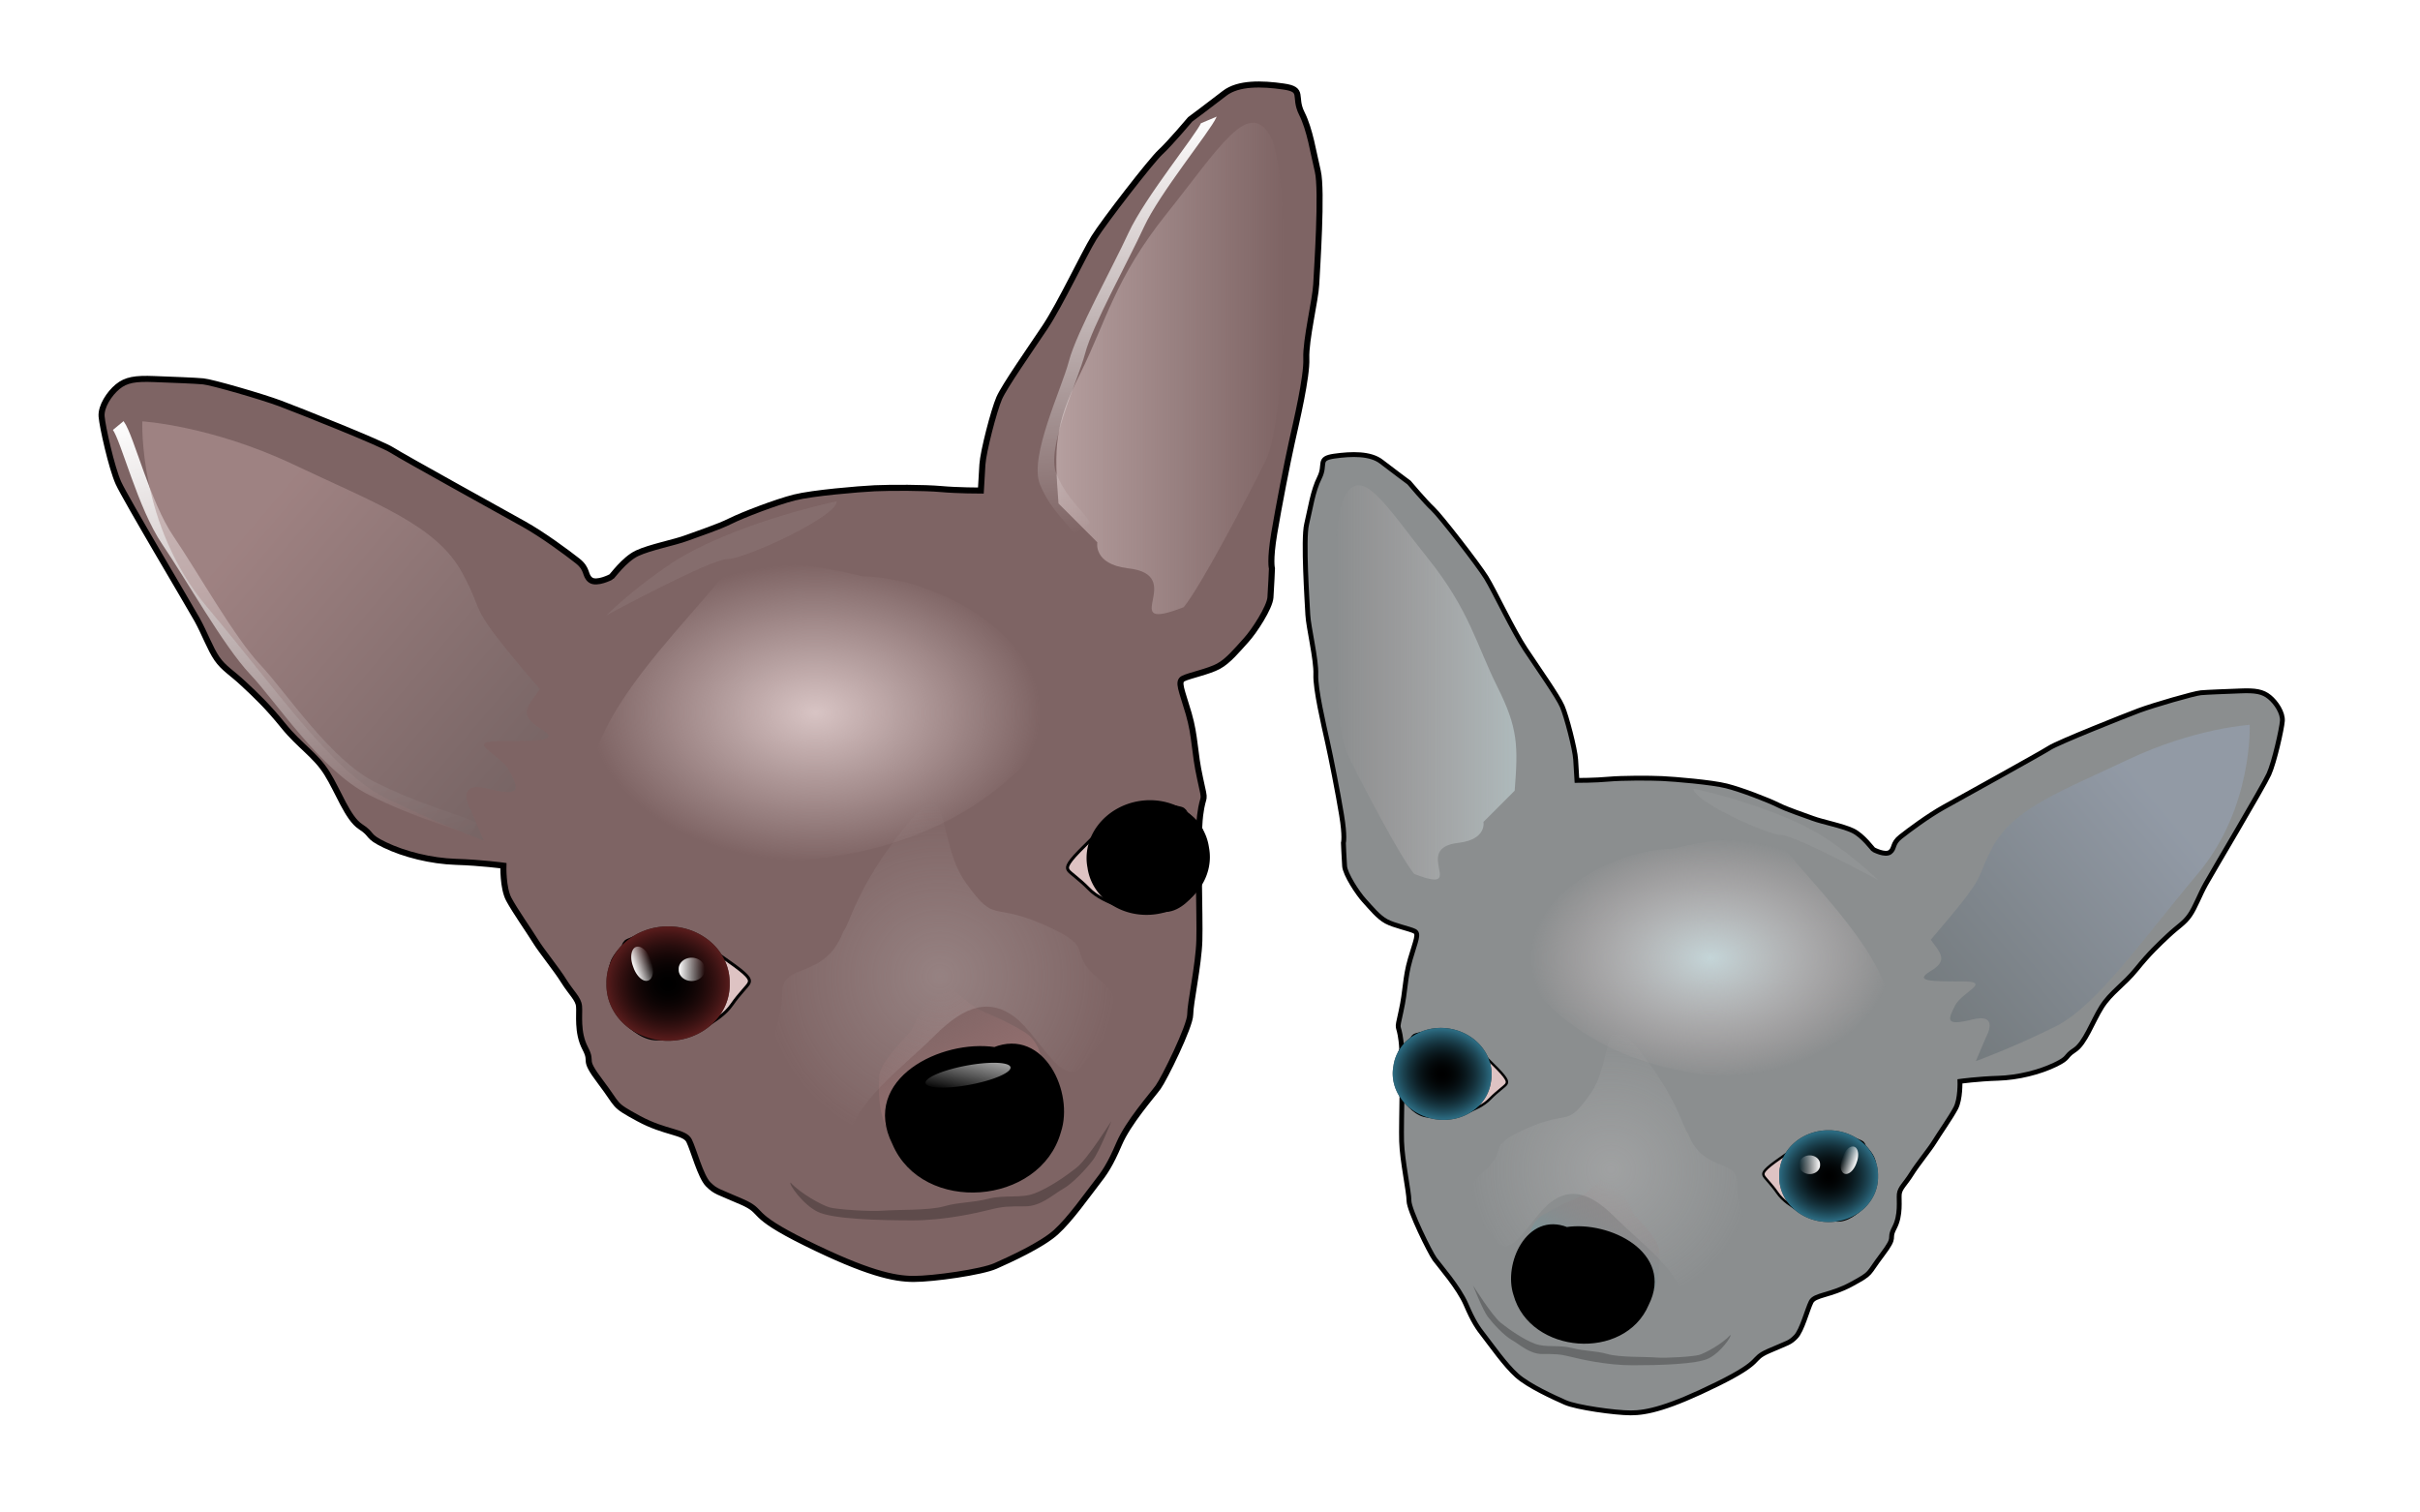 <?xml version="1.0" encoding="UTF-8" standalone="no"?>
<!-- Created with Inkscape (http://www.inkscape.org/) -->
<svg
    xmlns:inkscape="http://www.inkscape.org/namespaces/inkscape"
    xmlns:rdf="http://www.w3.org/1999/02/22-rdf-syntax-ns#"
    xmlns="http://www.w3.org/2000/svg"
    xmlns:sodipodi="http://sodipodi.sourceforge.net/DTD/sodipodi-0.dtd"
    xmlns:cc="http://creativecommons.org/ns#"
    xmlns:xlink="http://www.w3.org/1999/xlink"
    xmlns:dc="http://purl.org/dc/elements/1.1/"
    xmlns:svg="http://www.w3.org/2000/svg"
    xmlns:ns1="http://sozi.baierouge.fr"
    id="svg2"
    sodipodi:docname="dogs_sort_of.svg"
    viewBox="0 0 400 250"
    sodipodi:version="0.32"
    version="1.0"
    inkscape:output_extension="org.inkscape.output.svg.inkscape"
    inkscape:version="0.46"
  >
  <defs
      id="defs4"
    >
    <linearGradient
        id="linearGradient3368"
        inkscape:collect="always"
      >
      <stop
          id="stop3370"
          style="stop-color:#ffffff"
          offset="0"
      />
      <stop
          id="stop3372"
          style="stop-color:#ffffff;stop-opacity:0"
          offset="1"
      />
    </linearGradient
    >
    <linearGradient
        id="linearGradient3350"
        inkscape:collect="always"
      >
      <stop
          id="stop3352"
          style="stop-color:#dedbdb"
          offset="0"
      />
      <stop
          id="stop3354"
          style="stop-color:#dedbdb;stop-opacity:0"
          offset="1"
      />
    </linearGradient
    >
    <linearGradient
        id="linearGradient3196"
        inkscape:collect="always"
      >
      <stop
          id="stop3198"
          style="stop-color:#000000;stop-opacity:0"
          offset="0"
      />
      <stop
          id="stop3200"
          style="stop-color:#842a2a"
          offset="1"
      />
    </linearGradient
    >
    <radialGradient
        id="radialGradient3211"
        xlink:href="#linearGradient3196"
        gradientUnits="userSpaceOnUse"
        cy="-115.49"
        cx="427.81"
        gradientTransform="matrix(1 0 0 .914 0 -9.9)"
        r="10.938"
        inkscape:collect="always"
    />
    <linearGradient
        id="linearGradient3213"
        y2="-119.2"
        xlink:href="#linearGradient3368"
        gradientUnits="userSpaceOnUse"
        x2="433.66"
        y1="-119.2"
        x1="429.38"
        inkscape:collect="always"
    />
    <linearGradient
        id="linearGradient3215"
        y2="-120"
        xlink:href="#linearGradient3368"
        gradientUnits="userSpaceOnUse"
        x2="423.66"
        y1="-120"
        x1="420.54"
        inkscape:collect="always"
    />
    <linearGradient
        id="linearGradient3275"
        y2="-115.22"
        gradientUnits="userSpaceOnUse"
        x2="472.68"
        y1="-100.58"
        x1="481.11"
        inkscape:collect="always"
      >
      <stop
          id="stop3262"
          style="stop-color:#9c7474"
          offset="0"
      />
      <stop
          id="stop3264"
          style="stop-color:#9c7474;stop-opacity:0"
          offset="1"
      />
    </linearGradient
    >
    <linearGradient
        id="linearGradient3277"
        y2="-98.585"
        xlink:href="#linearGradient3368"
        gradientUnits="userSpaceOnUse"
        x2="479.69"
        y1="-100.64"
        x1="479.93"
        inkscape:collect="always"
    />
    <filter
        id="filter3281"
        inkscape:collect="always"
      >
      <feGaussianBlur
          id="feGaussianBlur3283"
          stdDeviation="0.348"
          inkscape:collect="always"
      />
    </filter
    >
    <linearGradient
        id="linearGradient3293"
        y2="-152.99"
        gradientUnits="userSpaceOnUse"
        x2="407.84"
        gradientTransform="translate(-242.44 374.38)"
        y1="-193.71"
        x1="359.99"
        inkscape:collect="always"
      >
      <stop
          id="stop3297"
          style="stop-color:#b49696"
          offset="0"
      />
      <stop
          id="stop3299"
          style="stop-color:#726565"
          offset="1"
      />
    </linearGradient
    >
    <linearGradient
        id="linearGradient3313"
        y2="-218.52"
        gradientUnits="userSpaceOnUse"
        x2="529.49"
        gradientTransform="translate(-242.44 374.38)"
        y1="-218.52"
        x1="491.79"
        inkscape:collect="always"
      >
      <stop
          id="stop3309"
          style="stop-color:#d8c4c4"
          offset="0"
      />
      <stop
          id="stop3311"
          style="stop-color:#d8c4c4;stop-opacity:0"
          offset="1"
      />
    </linearGradient
    >
    <radialGradient
        id="radialGradient3346"
        gradientUnits="userSpaceOnUse"
        cy="-161.58"
        cx="451.97"
        gradientTransform="matrix(1 0 0 .662 -242.44 319.72)"
        r="37.178"
        inkscape:collect="always"
      >
      <stop
          id="stop3342"
          style="stop-color:#d8c4c4"
          offset="0"
      />
      <stop
          id="stop3344"
          style="stop-color:#d8c4c4;stop-opacity:0"
          offset="1"
      />
    </radialGradient
    >
    <radialGradient
        id="radialGradient3356"
        xlink:href="#linearGradient3350"
        gradientUnits="userSpaceOnUse"
        cy="-118"
        cx="472.53"
        gradientTransform="matrix(1 0 0 .981 -242.44 372.09)"
        r="29.076"
        inkscape:collect="always"
    />
    <filter
        id="filter3358"
        height="1.242"
        width="1.238"
        y="-.121"
        x="-.119"
        inkscape:collect="always"
      >
      <feGaussianBlur
          id="feGaussianBlur3360"
          stdDeviation="2.879"
          inkscape:collect="always"
      />
    </filter
    >
    <linearGradient
        id="linearGradient3374"
        y2="181.11"
        xlink:href="#linearGradient3368"
        gradientUnits="userSpaceOnUse"
        x2="167.68"
        gradientTransform="translate(-4.041 .505)"
        y1="181.11"
        x1="100.02"
        inkscape:collect="always"
    />
    <filter
        id="filter3380"
        inkscape:collect="always"
      >
      <feGaussianBlur
          id="feGaussianBlur3382"
          stdDeviation="1.376"
          inkscape:collect="always"
      />
    </filter
    >
    <linearGradient
        id="linearGradient3386"
        y2="181.11"
        xlink:href="#linearGradient3368"
        gradientUnits="userSpaceOnUse"
        x2="167.68"
        gradientTransform="translate(98.49 -9.091)"
        y1="181.11"
        x1="100.02"
        inkscape:collect="always"
    />
    <filter
        id="filter3418"
        height="1.342"
        width="1.185"
        y="-.171"
        x="-.092"
        inkscape:collect="always"
      >
      <feGaussianBlur
          id="feGaussianBlur3420"
          stdDeviation="0.967"
          inkscape:collect="always"
      />
    </filter
    >
    <filter
        id="filter3447"
        inkscape:collect="always"
      >
      <feGaussianBlur
          id="feGaussianBlur3449"
          stdDeviation="1.853"
          inkscape:collect="always"
      />
    </filter
    >
    <radialGradient
        id="radialGradient3619"
        gradientUnits="userSpaceOnUse"
        cy="-115.49"
        cx="427.81"
        gradientTransform="matrix(1 0 0 .914 0 -9.9)"
        r="10.938"
        inkscape:collect="always"
      >
      <stop
          id="stop3537"
          style="stop-color:#000000;stop-opacity:0"
          offset="0"
      />
      <stop
          id="stop3539"
          style="stop-color:#43a3c5"
          offset="1"
      />
    </radialGradient
    >
    <linearGradient
        id="linearGradient3631"
        y2="-115.22"
        gradientUnits="userSpaceOnUse"
        x2="472.68"
        y1="-100.58"
        x1="481.11"
        inkscape:collect="always"
      >
      <stop
          id="stop3549"
          style="stop-color:#74979c"
          offset="0"
      />
      <stop
          id="stop3551"
          style="stop-color:#9c7474;stop-opacity:0"
          offset="1"
      />
    </linearGradient
    >
    <linearGradient
        id="linearGradient3635"
        y2="-218.52"
        gradientUnits="userSpaceOnUse"
        x2="529.49"
        gradientTransform="matrix(-.802 0 0 .802 752.28 380.04)"
        y1="-218.52"
        x1="491.79"
        inkscape:collect="always"
      >
      <stop
          id="stop3561"
          style="stop-color:#c4d6d8"
          offset="0"
      />
      <stop
          id="stop3563"
          style="stop-color:#d8c4c4;stop-opacity:0"
          offset="1"
      />
    </linearGradient
    >
    <radialGradient
        id="radialGradient3637"
        gradientUnits="userSpaceOnUse"
        cy="-161.58"
        cx="451.97"
        gradientTransform="matrix(1 0 0 .662 -9.64 344.44)"
        r="37.178"
        inkscape:collect="always"
      >
      <stop
          id="stop3543"
          style="stop-color:#c4d5d8"
          offset="0"
      />
      <stop
          id="stop3545"
          style="stop-color:#d8c4c4;stop-opacity:0"
          offset="1"
      />
    </radialGradient
    >
    <radialGradient
        id="radialGradient3639"
        xlink:href="#linearGradient3350"
        gradientUnits="userSpaceOnUse"
        cy="-118"
        cx="472.53"
        gradientTransform="matrix(1 0 0 .981 -9.64 396.82)"
        r="29.076"
        inkscape:collect="always"
    />
    <linearGradient
        id="linearGradient3643"
        y2="-152.99"
        gradientUnits="userSpaceOnUse"
        x2="407.84"
        gradientTransform="matrix(-.802 0 0 .802 752.28 380.04)"
        y1="-193.71"
        x1="359.99"
        inkscape:collect="always"
      >
      <stop
          id="stop3555"
          style="stop-color:#96a2b4"
          offset="0"
      />
      <stop
          id="stop3557"
          style="stop-color:#656e72"
          offset="1"
      />
    </linearGradient
    >
  </defs
  >
  <sodipodi:namedview
      id="base"
      bordercolor="#666666"
      inkscape:pageshadow="2"
      guidetolerance="10"
      pagecolor="#ffffff"
      gridtolerance="10000"
      inkscape:window-height="991"
      inkscape:zoom="0.49497475"
      objecttolerance="10"
      showgrid="false"
      borderopacity="1.0"
      inkscape:current-layer="layer1"
      inkscape:cx="110.55875"
      inkscape:cy="500.32906"
      inkscape:window-y="0"
      inkscape:window-x="0"
      inkscape:window-width="1278"
      inkscape:pageopacity="0.0"
      inkscape:document-units="px"
  />
  <g
      id="layer1"
      inkscape:label="Layer 1"
      inkscape:groupmode="layer"
    >
    <g
        id="g3592"
        transform="translate(-74.751 -94.954)"
      >
      <path
          id="path2396"
          style="fill-rule:evenodd;stroke:#000000;stroke-width:1px;fill:#7e6464"
          d="m175.77 190.31s-2.4 1.26-3.41 0.51c-1.01-0.76-0.38-1.77-2.15-3.16s-5.68-4.29-8.84-6.06c-3.15-1.77-20.07-11.11-21.84-12.25s-15.41-6.57-18.44-7.7c-3.03-1.14-11.36-3.54-12.75-3.66-1.39-0.13-4.93-0.26-8.08-0.38-3.159-0.13-4.674 0.12-6.063 1.26s-2.778 3.28-2.652 4.92c0.126 1.65 1.642 8.46 2.778 10.99s11.747 20.33 13.007 22.6c1.26 2.28 2.15 4.8 3.28 6.44 1.14 1.64 2.4 2.27 4.42 4.17 2.02 1.89 3.92 3.66 6.57 6.94 2.65 3.29 5.3 4.8 7.19 7.83 1.9 3.03 3.41 7.45 5.56 8.84s0.88 1.52 4.04 3.03c3.16 1.52 7.58 2.65 11.74 2.78 4.17 0.13 7.83 0.63 7.83 0.63s-0.12 3.66 0.89 5.56c1.01 1.89 3.41 5.3 4.42 6.94s3.41 4.55 4.67 6.57 2.4 2.9 2.52 4.16c0.13 1.27-0.38 4.3 1.01 6.95s-0.63 1.39 2.53 5.56c3.16 4.16 1.89 3.66 6.31 6.06s7.58 2.14 8.34 3.66c0.75 1.51 1.89 5.93 3.15 7.2 1.27 1.26 1.52 1.13 5.56 2.9s0.63 1.89 10.61 6.82c9.97 4.92 14.52 5.93 17.8 5.93s11.24-1.13 13.51-2.14 7.58-3.41 9.98-5.56c2.39-2.15 5.3-6.31 6.69-8.08s2.27-3.03 3.79-6.57c1.51-3.53 5.43-7.95 6.44-9.34s5.3-10.1 5.3-12c0-1.89 1.39-8.2 1.51-12.24 0.13-4.05-0.38-16.67 0.13-20.71s1.01-1.52 0-6.06c-1.01-4.55-0.76-6.82-1.89-10.74-1.14-3.91-1.9-5.3-0.89-5.8 1.01-0.51 4.17-1.14 5.81-2.03 1.64-0.88 3.16-2.77 4.55-4.29 1.39-1.51 3.91-5.43 4.04-7.07 0.12-1.64 0.25-4.8 0.25-4.8s-0.38-1.26 0.38-5.81c0.76-4.54 2.14-11.61 2.9-15.02s2.53-10.86 2.4-13.89c-0.12-3.03 1.52-9.72 1.64-12.25 0.13-2.53 1.01-15.53 0.26-18.69-0.76-3.15-1.27-6.82-2.66-9.59-1.39-2.78 0.51-3.92-3.03-4.42-3.53-0.51-7.45-0.63-9.72 1.13-2.27 1.77-5.68 4.3-5.68 4.3s-3.41 4.04-4.93 5.43c-1.51 1.38-9.34 11.49-10.98 14.14s-5.56 10.98-8.08 14.77c-2.53 3.79-6.69 9.72-7.58 11.74-0.88 2.02-2.65 8.84-2.78 10.99-0.12 2.15-0.25 4.29-0.25 4.29s-3.79 0-6.57-0.25c-2.77-0.25-8.33-0.25-10.98-0.13-2.65 0.13-10.23 0.76-13.26 1.52s-8.59 2.9-10.61 3.91-5.17 2.02-7.19 2.78-6.06 1.52-8.21 2.53-4.17 3.91-4.29 3.91z"
      />
      <g
          id="g3204"
          transform="translate(-242.44 374.38)"
        >
        <path
            id="path3168"
            style="fill-rule:evenodd;stroke:#000000;stroke-width:.5;fill:#dec3c3"
            d="m420.27-123.08c-1.25 1.42-2.15 2.32-2.15 4.01 0 1.7 1.61 7.5 2.5 8.58 0.9 1.07 3.22 3.03 5.54 2.76 2.32-0.26 6.16-1.07 7.68-2.05s3.21-1.96 4.37-3.66c1.17-1.7 2.59-3.04 2.77-3.48 0.18-0.45 0.36-0.9-2.32-2.86s-6.34-4.46-9.2-5.45c-2.85-0.98-8.39 0.99-8.84 1.43-0.44 0.45-0.44 0.81-0.35 0.72z"
        />
        <path
            id="path3170"
            sodipodi:rx="10.9375"
            sodipodi:ry="10"
            style="fill:#000000"
            sodipodi:type="arc"
            d="m438.75-115.49a10.938 10 0 1 1 -21.87 0 10.938 10 0 1 1 21.87 0z"
            transform="matrix(.931 0 0 .924 29.32 -10.133)"
            sodipodi:cy="-115.49496"
            sodipodi:cx="427.8125"
        />
        <path
            id="path3194"
            sodipodi:rx="10.9375"
            sodipodi:ry="10"
            style="opacity:.657;fill:url(#radialGradient3211)"
            sodipodi:type="arc"
            d="m438.75-115.49a10.938 10 0 1 1 -21.87 0 10.938 10 0 1 1 21.87 0z"
            transform="matrix(.931 0 0 .924 29.32 -10.133)"
            sodipodi:cy="-115.49496"
            sodipodi:cx="427.8125"
        />
        <path
            id="path3172"
            sodipodi:rx="2.1428571"
            sodipodi:ry="1.8303572"
            style="fill:url(#linearGradient3213)"
            sodipodi:type="arc"
            d="m433.66-119.2a2.143 1.83 0 1 1 -4.28 0 2.143 1.83 0 1 1 4.28 0z"
            sodipodi:cy="-119.20032"
            sodipodi:cx="431.51785"
        />
        <path
            id="path3182"
            sodipodi:rx="1.5625"
            sodipodi:ry="2.8125"
            style="fill:url(#linearGradient3215)"
            sodipodi:type="arc"
            d="m423.66-120a1.562 2.812 0 1 1 -3.12 0 1.562 2.812 0 1 1 3.12 0z"
            transform="matrix(.94 -.341 .341 .94 67.479 136.61)"
            sodipodi:cy="-120.00389"
            sodipodi:cx="422.09821"
        />
      </g
      >
      <g
          id="g3217"
          transform="matrix(-.986 .165 .165 .986 705.45 281.35)"
        >
        <path
            id="path3219"
            style="fill-rule:evenodd;stroke:#000000;stroke-width:.5;fill:#dec3c3"
            d="m420.27-123.08c-1.25 1.42-2.15 2.32-2.15 4.01 0 1.7 1.61 7.5 2.5 8.58 0.9 1.07 3.22 3.03 5.54 2.76 2.32-0.26 6.16-1.07 7.68-2.05s3.21-1.96 4.37-3.66c1.17-1.7 2.59-3.04 2.77-3.48 0.18-0.45 0.36-0.9-2.32-2.86s-6.34-4.46-9.2-5.45c-2.85-0.98-8.39 0.99-8.84 1.43-0.44 0.45-0.44 0.81-0.35 0.72z"
        />
        <path
            id="path3221"
            sodipodi:rx="10.9375"
            sodipodi:ry="10"
            style="fill:#000000"
            sodipodi:type="arc"
            d="m438.75-115.49a10.938 10 0 1 1 -21.87 0 10.938 10 0 1 1 21.87 0z"
            transform="matrix(.931 0 0 .924 29.32 -10.133)"
            sodipodi:cy="-115.49496"
            sodipodi:cx="427.8125"
        />
        <path
            id="path3223"
            sodipodi:rx="10.9375"
            sodipodi:ry="10"
            style="opacity:.657;fill:url(#radialGradient3211)"
            sodipodi:type="arc"
            d="m438.75-115.49a10.938 10 0 1 1 -21.87 0 10.938 10 0 1 1 21.87 0z"
            transform="matrix(.931 0 0 .924 29.32 -10.133)"
            sodipodi:cy="-115.49496"
            sodipodi:cx="427.8125"
        />
        <path
            id="path3225"
            sodipodi:rx="2.1428571"
            sodipodi:ry="1.8303572"
            style="fill:url(#linearGradient3213)"
            sodipodi:type="arc"
            d="m433.66-119.2a2.143 1.83 0 1 1 -4.28 0 2.143 1.83 0 1 1 4.28 0z"
            sodipodi:cy="-119.20032"
            sodipodi:cx="431.51785"
        />
        <path
            id="path3227"
            sodipodi:rx="1.5625"
            sodipodi:ry="2.8125"
            style="fill:url(#linearGradient3215)"
            sodipodi:type="arc"
            d="m423.66-120a1.562 2.812 0 1 1 -3.12 0 1.562 2.812 0 1 1 3.12 0z"
            transform="matrix(.94 -.341 .341 .94 67.479 136.61)"
            sodipodi:cy="-120.00389"
            sodipodi:cx="422.09821"
        />
      </g
      >
      <g
          id="g3270"
          transform="translate(-242.44 374.38)"
        >
        <path
            id="path3258"
            sodipodi:nodetypes="cccccsssc"
            style="opacity:.7;fill-rule:evenodd;fill:url(#linearGradient3275)"
            d="m467.68-108.89c-2.86 3.04-5.18 5.72-5.18 7.5-0.62 10.628 4.33 13.052 13.04 16.609 1.25 0.357 16.78-10 16.78-10l-3.21-10.539s-0.54-2.32-2.68-3.57-2.68-1.6-6.43-3.21-4.82-4.29-6.96-4.29c-2.15 0-5.18 7.5-5.36 7.5z"
        />
        <path
            id="path3235"
            style="fill-rule:evenodd;stroke:#000000;stroke-width:1px;fill:#000000"
            d="m481.61-105.85c-8.63-1.31-21.63 5.07-16.46 15.325 4.76 11.259 23.64 9.834 26.92-1.924 2.1-6.251-2.65-16.521-10.46-13.401z"
        />
        <path
            id="path3248"
            sodipodi:rx="7.1428571"
            sodipodi:ry="0.44642857"
            style="opacity:.657;fill:url(#linearGradient3277)"
            sodipodi:type="arc"
            d="m486.43-99.691a7.143 0.446 0 1 1 -14.29 0 7.143 0.446 0 1 1 14.29 0z"
            transform="matrix(.983 -.184 .664 3.538 72.252 339.19)"
            sodipodi:cy="-99.691391"
            sodipodi:cx="479.28571"
        />
      </g
      >
      <path
          id="path3279"
          style="opacity:.5;filter:url(#filter3281);fill-rule:evenodd;fill:#000000"
          d="m205.42 290.42c1.61 1.78 5.18 3.75 6.43 4.1 1.25 0.36 6.78 0.72 8.93 0.54 2.14-0.18 7.5 0 10-0.71 2.5-0.72 4.46-0.54 7.32-1.25 2.86-0.72 5.36 0 7.68-0.9 2.32-0.89 5.18-2.85 6.96-4.28 1.79-1.43 5.72-7.68 5.72-7.68s-1.97 5-3.04 6.43-3.39 3.93-5 4.82-3.57 2.86-6.25 2.86-3.57 0-5.71 0.53c-2.15 0.54-7.5 1.79-12.86 1.79s-13.22-0.18-15.72-1.43-4.82-4.64-4.46-4.82z"
      />
      <path
          id="path3305"
          sodipodi:nodetypes="csssscccc"
          style="opacity:.616;fill-rule:evenodd;fill:url(#linearGradient3313)"
          d="m249.71 178.17c-0.72-9.29-0.72-12.86 3.57-21.43 4.28-8.57 5.71-15.72 14.28-26.43s13.57-19.29 17.15-12.86c3.57 6.43 2.85 46.43-0.72 53.57-3.57 7.15-10.71 20.72-13.57 24.29-11.5 4.46 0.91-5.36-9.29-6.43-5.71-0.71-5-4.28-5-4.28l-6.42-6.43z"
      />
      <path
          id="path3315"
          style="filter:url(#filter3447);fill-rule:evenodd;fill:url(#radialGradient3346)"
          d="m194.96 189.3c-8.88 11.47-34.38 34.26-16.24 45.45 22.07 5.28 48.84 3.58 65.44-13.58 10.07-16.78-11.86-30.7-26.87-30.97-7.32-1.73-14.93-3.03-22.33-0.9z"
      />
      <path
          id="path3348"
          style="opacity:.5;filter:url(#filter3358);fill-rule:evenodd;fill:url(#radialGradient3356)"
          d="m214.15 248.9c-3.03 8.08-10.1 5.05-10.1 10.1s-3.03 12.12-3.03 12.12 1.01 9.09 5.05 10.1c4.04 1.02 7.07 7.08 9.09 1.02 2.02-6.07 9.09-11.12 14.14-16.17 5.06-5.05 9.1-6.06 13.14-3.03s8.08 12.12 11.11 8.08 9.09-9.09 3.03-14.14 0-5.05-9.09-9.09-8.08 0-13.13-7.07c-5.06-7.07-2.02-19.19-10.11-9.09-8.08 10.1-9.09 16.16-10.1 17.17z"
      />
      <path
          id="path3366"
          d="m96.975 161.41c2.02 1.01 11.615 1.51 17.175 4.04 5.55 2.52 15.65 6.06 20.2 9.09s15.15 7.58 19.7 13.64c4.54 6.06 7.07 11.61 8.58 13.63"
          style="filter:url(#filter3380);stroke:url(#linearGradient3374);stroke-width:2;fill:none"
          transform="matrix(.221 1.161 1.094 -.235 -103.72 90.635)"
      />
      <path
          id="path3285"
          style="opacity:.597;fill-rule:evenodd;fill:url(#linearGradient3293)"
          d="m163.99 208.88c-12.86-15-8.57-11.43-12.86-19.28-4.28-7.86-14.28-11.43-27.85-17.86s-25.002-7.14-25.002-7.14-0.715 17.14 10.712 30.71c11.43 13.57 20.72 27.14 29.29 31.43 8.57 4.28 16.43 7.14 16.43 7.14l-2.15-5s-2.85-5 2.86-3.57 5 0 3.57-2.86c-1.43-2.85-7.86-5-1.43-5s10 0 6.43-2.14-2.14-3.57 0-6.43z"
      />
      <path
          id="path3384"
          style="filter:url(#filter3380);stroke:url(#linearGradient3386);stroke-width:2;fill:none"
          transform="matrix(-.933 1.077 .997 -.079 309.34 -88.098)"
          d="m199.51 151.81c2.02 1.01 11.61 1.52 17.17 4.04 5.55 2.53 15.66 6.06 20.2 9.09 4.55 3.03 15.15 7.58 19.7 13.64 4.54 6.06 7.07 11.62 8.59 13.64"
      />
      <path
          id="path3408"
          sodipodi:nodetypes="cscsc"
          style="opacity:.278;filter:url(#filter3418);fill-rule:evenodd;fill:#dedbdb"
          d="m213.04 177.81c-9.65 2.14-20.9 5.98-27.33 10.27-6.42 4.28-10.71 8.57-10.71 8.57s17.14-9.29 20-9.29 18.21-7.05 18.04-9.55z"
      />
    </g
    >
    <g
        id="g3565"
        transform="translate(-107.08 -91.924)"
      >
      <path
          id="path3451"
          style="fill-rule:evenodd;stroke:#000000;stroke-width:.802px;fill:#8b8e8f"
          d="m416.76 232.36s1.92 1.02 2.73 0.41 0.31-1.42 1.73-2.53c1.41-1.12 4.55-3.45 7.09-4.87 2.53-1.41 16.11-8.91 17.52-9.82 1.42-0.92 12.36-5.27 14.79-6.18 2.44-0.91 9.12-2.84 10.24-2.94 1.11-0.1 3.95-0.2 6.48-0.3 2.53-0.11 3.75 0.1 4.86 1.01 1.12 0.91 2.23 2.63 2.13 3.95s-1.32 6.79-2.23 8.81c-0.91 2.03-9.42 16.31-10.43 18.14-1.02 1.82-1.73 3.85-2.64 5.16-0.91 1.32-1.92 1.83-3.54 3.35s-3.14 2.93-5.27 5.57c-2.13 2.63-4.26 3.85-5.78 6.28s-2.73 5.98-4.45 7.09c-1.73 1.12-0.71 1.22-3.24 2.43-2.54 1.22-6.08 2.13-9.43 2.23-3.34 0.1-6.28 0.51-6.28 0.51s0.1 2.94-0.71 4.45c-0.81 1.52-2.73 4.26-3.54 5.58-0.81 1.31-2.74 3.64-3.75 5.26-1.01 1.63-1.93 2.33-2.03 3.35-0.1 1.01 0.31 3.44-0.81 5.57-1.11 2.13 0.51 1.11-2.02 4.46-2.54 3.34-1.52 2.93-5.07 4.86-3.54 1.92-6.08 1.72-6.68 2.94-0.61 1.21-1.52 4.76-2.54 5.77-1.01 1.02-1.21 0.91-4.45 2.33-3.25 1.42-0.51 1.52-8.51 5.47-8.01 3.95-11.65 4.76-14.29 4.76-2.63 0-9.02-0.91-10.84-1.72s-6.08-2.73-8-4.46c-1.93-1.72-4.26-5.06-5.37-6.48-1.12-1.42-1.82-2.43-3.04-5.27-1.22-2.83-4.36-6.38-5.17-7.49-0.81-1.12-4.25-8.11-4.25-9.63s-1.12-6.58-1.22-9.82c-0.1-3.25 0.31-13.38-0.1-16.62-0.4-3.24-0.81-1.21 0-4.86s0.61-5.47 1.52-8.61 1.52-4.26 0.71-4.66c-0.81-0.41-3.34-0.91-4.66-1.62s-2.53-2.23-3.65-3.45c-1.11-1.21-3.14-4.35-3.24-5.67s-0.2-3.85-0.2-3.85 0.3-1.01-0.31-4.66c-0.6-3.65-1.72-9.32-2.33-12.06-0.6-2.73-2.02-8.71-1.92-11.14s-1.22-7.8-1.32-9.83c-0.1-2.02-0.81-12.46-0.2-14.99s1.01-5.47 2.13-7.7c1.11-2.23-0.41-3.14 2.43-3.55 2.84-0.4 5.98-0.5 7.8 0.92 1.82 1.41 4.56 3.44 4.56 3.44s2.73 3.24 3.95 4.36c1.21 1.11 7.5 9.22 8.81 11.34 1.32 2.13 4.46 8.82 6.49 11.86 2.02 3.04 5.37 7.8 6.07 9.42 0.71 1.62 2.13 7.09 2.23 8.81s0.21 3.45 0.21 3.45 3.04 0 5.26-0.21c2.23-0.2 6.69-0.2 8.82-0.1s8.2 0.61 10.63 1.22c2.44 0.61 6.89 2.33 8.51 3.14 1.63 0.81 4.16 1.62 5.78 2.23 1.62 0.6 4.86 1.21 6.58 2.02 1.73 0.81 3.35 3.14 3.45 3.14z"
      />
      <g
          id="g3453"
          transform="matrix(-.802 0 0 .802 752.28 380.04)"
        >
        <path
            id="path3455"
            style="fill-rule:evenodd;stroke:#000000;stroke-width:.5;fill:#dec3c3"
            d="m420.27-123.08c-1.25 1.42-2.15 2.32-2.15 4.01 0 1.7 1.61 7.5 2.5 8.58 0.9 1.07 3.22 3.03 5.54 2.76 2.32-0.26 6.16-1.07 7.68-2.05s3.21-1.96 4.37-3.66c1.17-1.7 2.59-3.04 2.77-3.48 0.18-0.45 0.36-0.9-2.32-2.86s-6.34-4.46-9.2-5.45c-2.85-0.98-8.39 0.99-8.84 1.43-0.44 0.45-0.44 0.81-0.35 0.72z"
        />
        <path
            id="path3457"
            sodipodi:rx="10.9375"
            sodipodi:ry="10"
            style="fill:#000000"
            sodipodi:type="arc"
            d="m438.75-115.49a10.938 10 0 1 1 -21.87 0 10.938 10 0 1 1 21.87 0z"
            transform="matrix(.931 0 0 .924 29.32 -10.133)"
            sodipodi:cy="-115.49496"
            sodipodi:cx="427.8125"
        />
        <path
            id="path3459"
            sodipodi:rx="10.9375"
            sodipodi:ry="10"
            style="opacity:.657;fill:url(#radialGradient3619)"
            sodipodi:type="arc"
            d="m438.75-115.49a10.938 10 0 1 1 -21.87 0 10.938 10 0 1 1 21.87 0z"
            transform="matrix(.931 0 0 .924 29.32 -10.133)"
            sodipodi:cy="-115.49496"
            sodipodi:cx="427.8125"
        />
        <path
            id="path3461"
            sodipodi:rx="2.1428571"
            sodipodi:ry="1.8303572"
            style="fill:url(#linearGradient3213)"
            sodipodi:type="arc"
            d="m433.66-119.2a2.143 1.83 0 1 1 -4.28 0 2.143 1.83 0 1 1 4.28 0z"
            sodipodi:cy="-119.20032"
            sodipodi:cx="431.51785"
        />
        <path
            id="path3463"
            sodipodi:rx="1.5625"
            sodipodi:ry="2.8125"
            style="fill:url(#linearGradient3215)"
            sodipodi:type="arc"
            d="m423.66-120a1.562 2.812 0 1 1 -3.12 0 1.562 2.812 0 1 1 3.12 0z"
            transform="matrix(.94 -.341 .341 .94 67.479 136.61)"
            sodipodi:cy="-120.00389"
            sodipodi:cx="422.09821"
        />
      </g
      >
      <g
          id="g3465"
          transform="matrix(.791 .132 -.132 .791 -8.209 305.41)"
        >
        <path
            id="path3467"
            style="fill-rule:evenodd;stroke:#000000;stroke-width:.5;fill:#dec3c3"
            d="m420.27-123.08c-1.25 1.42-2.15 2.32-2.15 4.01 0 1.7 1.61 7.5 2.5 8.58 0.9 1.07 3.22 3.03 5.54 2.76 2.32-0.26 6.16-1.07 7.68-2.05s3.21-1.96 4.37-3.66c1.17-1.7 2.59-3.04 2.77-3.48 0.18-0.45 0.36-0.9-2.32-2.86s-6.34-4.46-9.2-5.45c-2.85-0.98-8.39 0.99-8.84 1.43-0.44 0.45-0.44 0.81-0.35 0.72z"
        />
        <path
            id="path3469"
            sodipodi:rx="10.9375"
            sodipodi:ry="10"
            style="fill:#000000"
            sodipodi:type="arc"
            d="m438.75-115.49a10.938 10 0 1 1 -21.87 0 10.938 10 0 1 1 21.87 0z"
            transform="matrix(.931 0 0 .924 29.32 -10.133)"
            sodipodi:cy="-115.49496"
            sodipodi:cx="427.8125"
        />
        <path
            id="path3471"
            sodipodi:rx="10.9375"
            sodipodi:ry="10"
            style="opacity:.657;fill:url(#radialGradient3619)"
            sodipodi:type="arc"
            d="m438.75-115.49a10.938 10 0 1 1 -21.87 0 10.938 10 0 1 1 21.87 0z"
            transform="matrix(.931 0 0 .924 29.32 -10.133)"
            sodipodi:cy="-115.49496"
            sodipodi:cx="427.8125"
        />
        <path
            id="path3473"
            sodipodi:rx="2.1428571"
            sodipodi:ry="1.8303572"
            style="fill:url(#linearGradient3213)"
            sodipodi:type="arc"
            d="m433.66-119.2a2.143 1.83 0 1 1 -4.28 0 2.143 1.83 0 1 1 4.28 0z"
            sodipodi:cy="-119.20032"
            sodipodi:cx="431.51785"
        />
        <path
            id="path3475"
            sodipodi:rx="1.5625"
            sodipodi:ry="2.8125"
            style="fill:url(#linearGradient3215)"
            sodipodi:type="arc"
            d="m423.66-120a1.562 2.812 0 1 1 -3.12 0 1.562 2.812 0 1 1 3.12 0z"
            transform="matrix(.94 -.341 .341 .94 67.479 136.61)"
            sodipodi:cy="-120.00389"
            sodipodi:cx="422.09821"
        />
      </g
      >
      <g
          id="g3477"
          transform="matrix(-.802 0 0 .802 752.28 380.04)"
        >
        <path
            id="path3479"
            sodipodi:nodetypes="cccccsssc"
            style="opacity:.7;fill-rule:evenodd;fill:url(#linearGradient3631)"
            d="m467.68-108.89c-2.86 3.04-5.18 5.72-5.18 7.5-0.62 10.628 4.33 13.052 13.04 16.609 1.25 0.357 16.78-10 16.78-10l-3.21-10.539s-0.54-2.32-2.68-3.57-2.68-1.6-6.43-3.21-4.82-4.29-6.96-4.29c-2.15 0-5.18 7.5-5.36 7.5z"
        />
        <path
            id="path3481"
            style="fill-rule:evenodd;stroke:#000000;stroke-width:1px;fill:#000000"
            d="m481.61-105.85c-8.63-1.31-21.63 5.07-16.46 15.325 4.76 11.259 23.64 9.834 26.92-1.924 2.1-6.251-2.65-16.521-10.46-13.401z"
        />
        <path
            id="path3483"
            sodipodi:rx="7.1428571"
            sodipodi:ry="0.44642857"
            style="opacity:.657;fill:url(#linearGradient3277)"
            sodipodi:type="arc"
            d="m486.43-99.691a7.143 0.446 0 1 1 -14.29 0 7.143 0.446 0 1 1 14.29 0z"
            transform="matrix(.983 -.184 .664 3.538 72.252 339.19)"
            sodipodi:cy="-99.691391"
            sodipodi:cx="479.28571"
        />
      </g
      >
      <path
          id="path3485"
          d="m438.22 315.14c1.6 1.79 5.18 3.75 6.43 4.11s6.78 0.71 8.92 0.54c2.15-0.18 7.5 0 10-0.72 2.5-0.71 4.47-0.53 7.33-1.25 2.85-0.71 5.35 0 7.67-0.89 2.33-0.89 5.18-2.86 6.97-4.29 1.78-1.43 5.71-7.68 5.71-7.68s-1.96 5-3.03 6.43-3.4 3.93-5 4.82c-1.61 0.9-3.57 2.86-6.25 2.86s-3.57 0-5.72 0.54c-2.14 0.53-7.5 1.78-12.85 1.78-5.36 0-13.22-0.18-15.72-1.43s-4.82-4.64-4.46-4.82z"
          style="opacity:.5;filter:url(#filter3281);fill-rule:evenodd;fill:#000000"
          transform="matrix(-.802 0 0 .802 744.55 59.837)"
      />
      <path
          id="path3487"
          sodipodi:nodetypes="csssscccc"
          style="opacity:.616;fill-rule:evenodd;fill:url(#linearGradient3635)"
          d="m357.44 222.62c0.57-7.45 0.57-10.32-2.87-17.19-3.44-6.88-4.58-12.61-11.46-21.21-6.88-8.59-10.89-15.47-13.75-10.31-2.87 5.16-2.3 37.25 0.57 42.98 2.86 5.73 8.59 16.62 10.89 19.48 9.22 3.59-0.73-4.3 7.45-5.15 4.58-0.58 4.01-3.44 4.01-3.44l5.16-5.16z"
      />
      <path
          id="path3489"
          d="m427.76 214.03c-8.88 11.47-34.38 34.25-16.24 45.45 22.07 5.27 48.84 3.58 65.44-13.59 10.07-16.77-11.86-30.69-26.88-30.97-7.31-1.72-14.93-3.03-22.32-0.89z"
          style="filter:url(#filter3447);fill-rule:evenodd;fill:url(#radialGradient3637)"
          transform="matrix(-.802 0 0 .802 744.55 59.837)"
      />
      <path
          id="path3491"
          d="m446.95 273.63c-3.03 8.08-10.1 5.05-10.1 10.1s-3.03 12.12-3.03 12.12 1.01 9.09 5.05 10.1 7.07 7.07 9.09 1.01 9.09-11.11 14.14-16.16 9.09-6.06 13.13-3.03 8.08 12.12 11.12 8.08c3.03-4.04 9.09-9.09 3.03-14.14-6.07-5.05 0-5.05-9.1-9.09-9.09-4.04-8.08 0-13.13-7.07-5.05-7.08-2.02-19.2-10.1-9.1-8.08 10.11-9.09 16.17-10.1 17.18z"
          style="opacity:.5;filter:url(#filter3358);fill-rule:evenodd;fill:url(#radialGradient3639)"
          transform="matrix(-.802 0 0 .802 744.55 59.837)"
      />
      <path
          id="path3493"
          d="m96.975 161.41c2.02 1.01 11.615 1.51 17.175 4.04 5.55 2.52 15.65 6.06 20.2 9.09s15.15 7.58 19.7 13.64c4.54 6.06 7.07 11.61 8.58 13.63"
          style="filter:url(#filter3380);stroke:url(#linearGradient3374);stroke-width:2;fill:none"
          transform="matrix(-.177 .932 -0.878 -.188 640.99 152.39)"
      />
      <path
          id="path3495"
          style="opacity:.597;fill-rule:evenodd;fill:url(#linearGradient3643)"
          d="m426.21 247.26c10.31-12.03 6.87-9.17 10.31-15.47s11.46-9.17 22.35-14.33 20.06-5.73 20.06-5.73 0.57 13.76-8.6 24.64c-9.17 10.89-16.62 21.78-23.49 25.22-6.88 3.44-13.18 5.73-13.18 5.73l1.71-4.01s2.3-4.01-2.29-2.87c-4.58 1.15-4.01 0-2.86-2.29 1.14-2.29 6.3-4.01 1.14-4.01-5.15 0-8.02 0-5.15-1.72 2.86-1.72 1.71-2.87 0-5.16z"
      />
      <path
          id="path3497"
          style="filter:url(#filter3380);stroke:url(#linearGradient3386);stroke-width:2;fill:none"
          transform="matrix(.748 .865 -.8 -.064 309.59 8.994)"
          d="m199.51 151.81c2.02 1.01 11.61 1.52 17.17 4.04 5.55 2.53 15.66 6.06 20.2 9.09 4.55 3.03 15.15 7.58 19.7 13.64 4.54 6.06 7.07 11.62 8.59 13.64"
      />
      <path
          id="path3499"
          d="m445.83 202.54c-9.64 2.14-20.89 5.98-27.32 10.26-6.43 4.29-10.71 8.57-10.71 8.57s17.14-9.28 20-9.28c2.85 0 18.21-7.05 18.03-9.55z"
          sodipodi:nodetypes="cscsc"
          style="opacity:.278;filter:url(#filter3418);fill-rule:evenodd;fill:#dedbdb"
          transform="matrix(-.802 0 0 .802 744.55 59.837)"
      />
    </g
    >
  </g
  >
</svg
>
